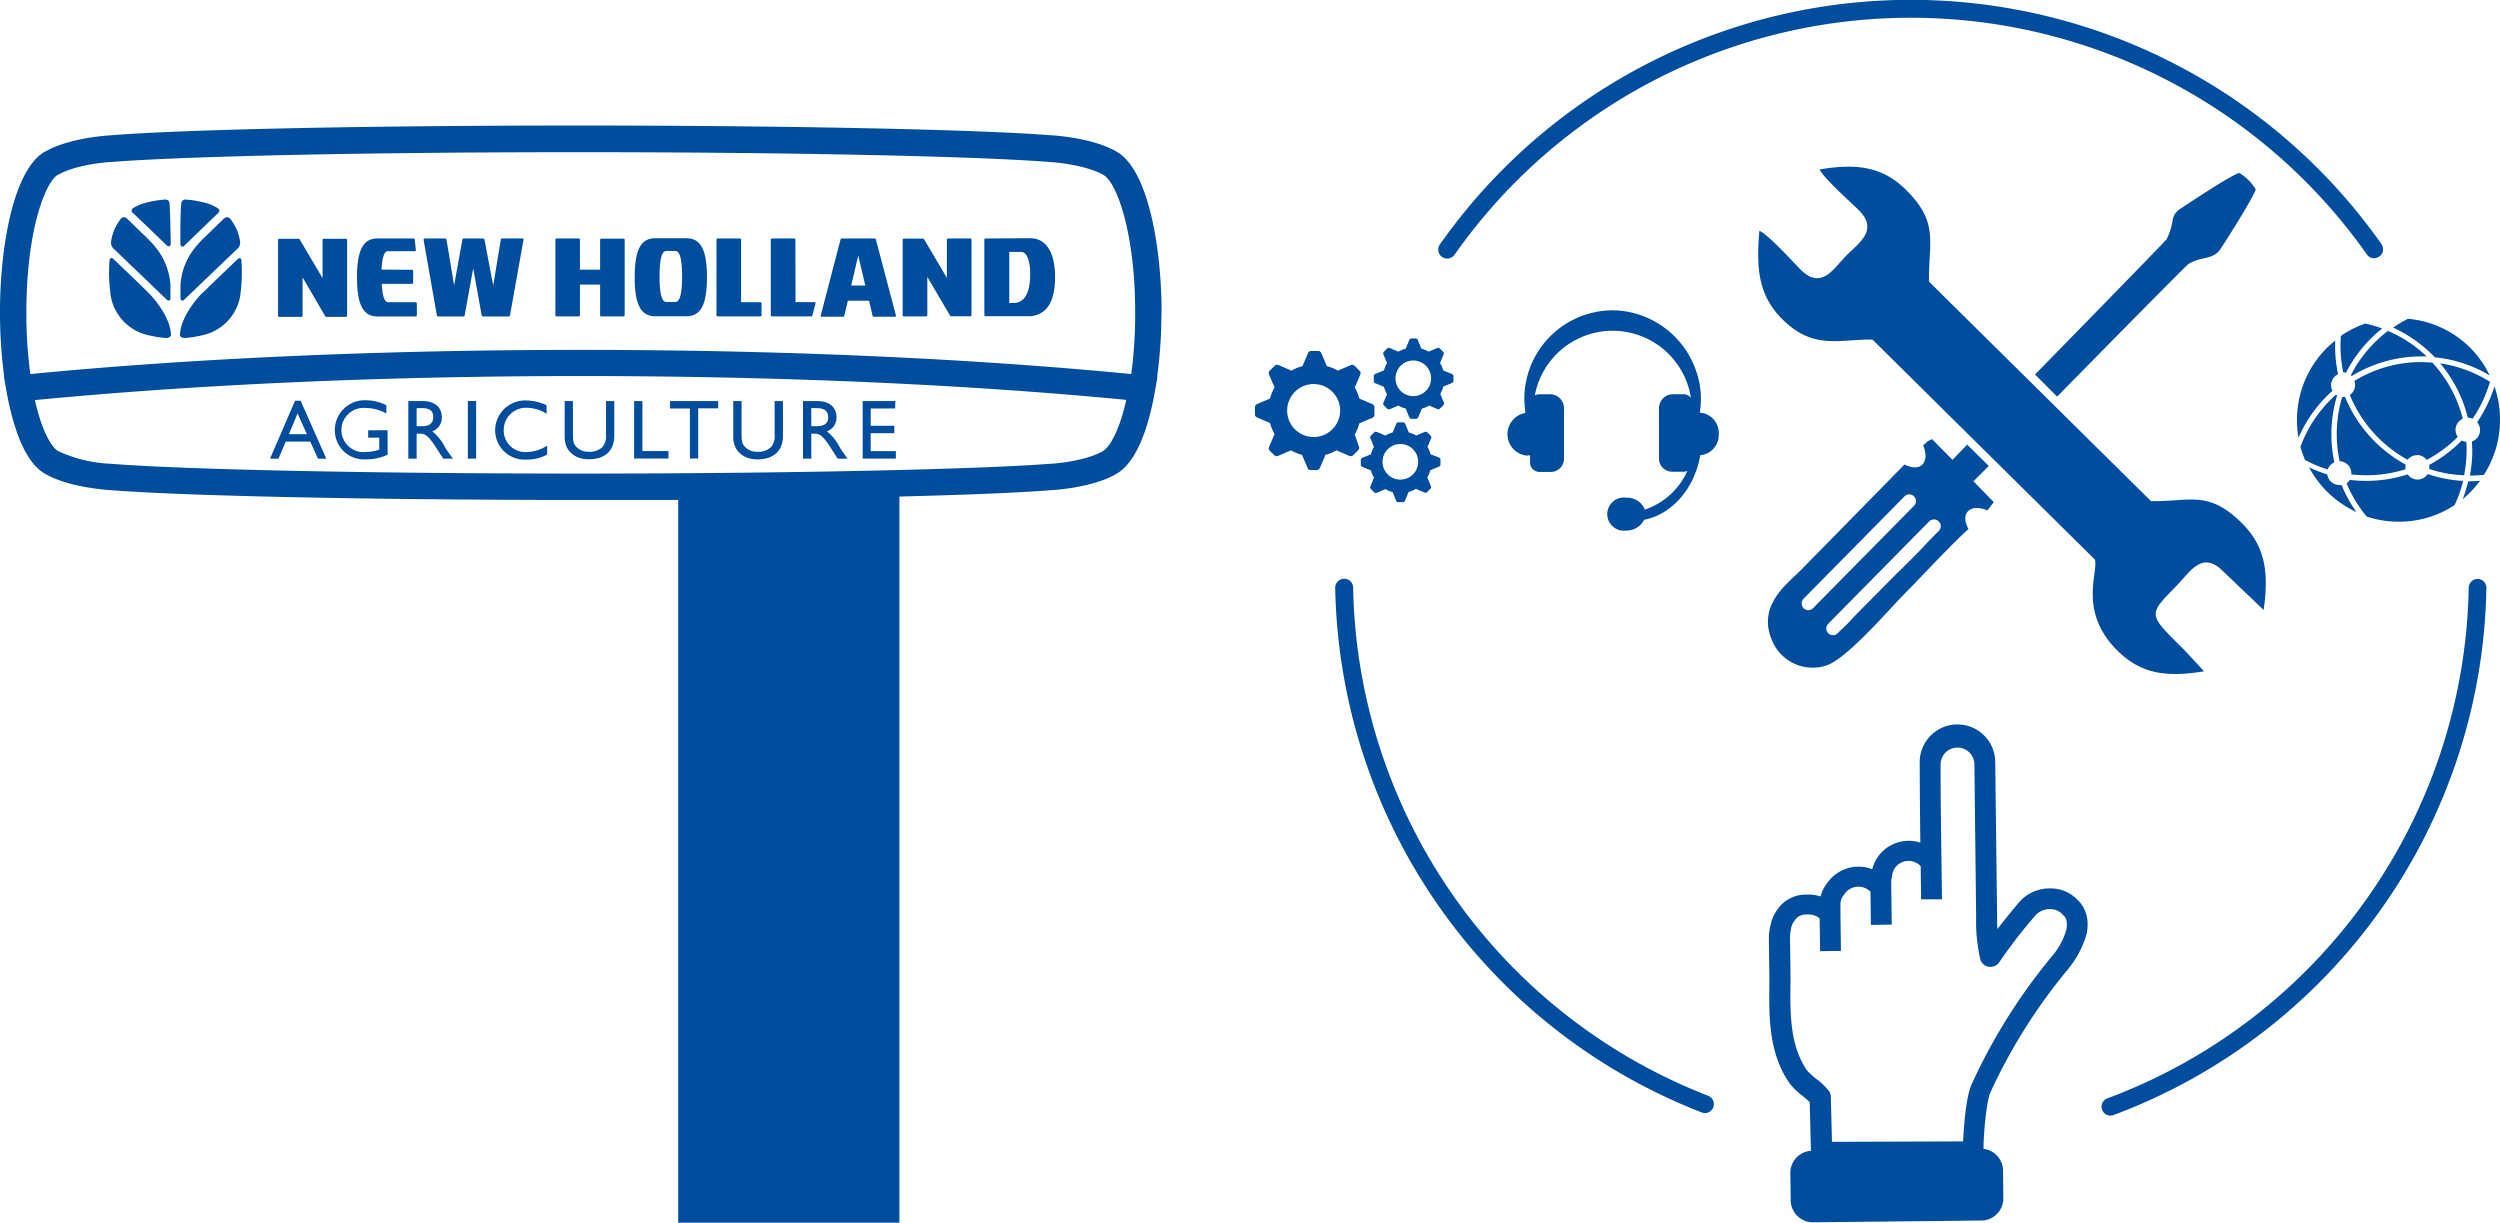 <svg xmlns="http://www.w3.org/2000/svg" viewBox="0 0 452.08 221.1"><defs><style>.cls-1{fill:#004c9d;}</style></defs><title>Risorsa 9</title><g id="Livello_2" data-name="Livello 2"><g id="Livello_1-2" data-name="Livello 1"><path class="cls-1" d="M205.28,56.76a80.36,80.36,0,0,1-.72,10.88c-29.41-2.86-63.77-4.37-99.53-4.37S34.9,64.78,5.49,67.64a79.94,79.94,0,0,1-.72-11.08v-.15c0-14.7,3.42-23.5,5.71-24.82l0,0,.06,0c1.91-1.1,5.4-2,9.35-2.29l.18,0c10.64-.88,41-1.78,84.91-1.78,37.41,0,72.33.74,85,1.79h.17c3.92.34,7.41,1.19,9.32,2.29l.1.06c2.31,1.33,5.71,10.2,5.71,25Zm-5.71,24.75-.1.06c-1.91,1.1-5.39,2-9.35,2.29h-.18c-12.56,1-47.48,1.78-84.92,1.78s-72.35-.73-85-1.78l-.16,0a25.1,25.1,0,0,1-9.29-2.26l-.14-.08c-.94-.55-2.75-3.08-4.12-9.17C35.53,69.52,69.57,68,105,68s69.5,1.49,98.67,4.31c-1.37,6.08-3.18,8.62-4.13,9.17m-.1-50h0ZM210.05,56.6c0-12.13-2.48-25.81-8-29.1l-.23-.14c-2.56-1.45-6.55-2.47-11.23-2.87l-.22,0c-12.71-1.06-47.79-1.79-85.32-1.79-38.72,0-72.2.7-85.4,1.8H19.5c-4.72.4-8.73,1.43-11.22,2.86L8,27.49H8c-5.5,3.3-8,16.87-8,28.9v.17A87,87,0,0,0,.76,68.11H.71l.44,2.53c1,5.52,2.94,12.55,6.81,14.92l.25.15c2.56,1.47,6.57,2.49,11.36,2.9h.15c12.66,1.06,47.74,1.8,85.3,1.8,6,0,11.86,0,17.62,0V221.1h40V89.79c12.37-.31,22.14-.71,27.66-1.17l.22,0c4.72-.4,8.74-1.42,11.24-2.87l.22-.12.09-.06c3.86-2.37,5.83-9.4,6.8-14.91l.44-2.53h-.06a85.72,85.72,0,0,0,.77-11.34ZM40.53,39.48l-3.7,3.6a16.09,16.09,0,0,0-2.48,3,12.1,12.1,0,0,0-1.71,5.4s0,.88,0,1.71c0,.3,0,.6,0,.84a.36.36,0,0,0,.58.25L43,44.92a1.43,1.43,0,0,0,.42-1.17,8.3,8.3,0,0,0-1.82-4.22.68.68,0,0,0-1-.05M33.69,36.1a.79.79,0,0,0-.81.32,2,2,0,0,0-.13.76c-.09,1.17-.13,3.09-.13,3.29l0,3.57c0,.7.49.61.67.42l3.4-3.28,2.8-2.7a.5.5,0,0,0-.06-.8,8.26,8.26,0,0,0-2.84-1.13,15.48,15.48,0,0,0-1.67-.32c-.66-.1-1.19-.13-1.19-.13M43.65,47a.24.24,0,0,1,0,.11,28.17,28.17,0,0,1-.1,5.41,8.79,8.79,0,0,1-7,8.11,20,20,0,0,1-3.06.49c-.79,0-1-.36-.94-.67.17-3.5,3.78-7.21,3.78-7.21S37,52.63,37.63,52c.9-.9,5.44-5.22,5.44-5.22a.35.35,0,0,1,.24-.1.32.32,0,0,1,.34.34M22.92,39.48l3.71,3.6a16.41,16.41,0,0,1,2.48,3,12.36,12.36,0,0,1,1.71,5.4s0,.88,0,1.71c0,.3,0,.6,0,.84a.35.35,0,0,1-.57.25L20.5,44.92a1.43,1.43,0,0,1-.42-1.17,8.38,8.38,0,0,1,1.81-4.22.68.68,0,0,1,1-.05m6.86-3.38a.78.78,0,0,1,.8.32,2,2,0,0,1,.13.76c.08,1.17.12,3.09.12,3.29L30.88,44c0,.7-.5.61-.68.42s-1.83-1.76-3.39-3.28L24,38.48a.5.5,0,0,1,0-.8,8.45,8.45,0,0,1,2.85-1.13,15,15,0,0,1,1.67-.32c.66-.1,1.2-.13,1.2-.13M19.81,47a.24.24,0,0,0,0,.11,27.38,27.38,0,0,0,.1,5.41,8.79,8.79,0,0,0,7,8.11,19.64,19.64,0,0,0,3.06.49c.79,0,.95-.36.94-.67-.16-3.5-3.78-7.21-3.78-7.21s-.63-.65-1.26-1.26c-.9-.89-5.44-5.22-5.44-5.22a.37.37,0,0,0-.24-.1.32.32,0,0,0-.34.34m104.27-3.92c2.61,0,3.72,2.11,3.72,7.05s-1.11,7.06-3.72,7.06h-5.63c-2.6,0-3.72-2.11-3.72-7.06s1.12-7.05,3.72-7.05Zm-1.53,11.33c.51-.5.75-2,.75-4.42s-.24-3.9-.75-4.4a.6.6,0,0,0-.46-.21h-1.65c-.81,0-1.21,1.51-1.21,4.61,0,2.47.25,3.92.75,4.42a.66.66,0,0,0,.46.2h1.65a.63.63,0,0,0,.46-.2m63.71-11.33c2.85,0,4.49,2.55,4.49,7,0,2.77-.58,4.76-1.72,5.9a4.35,4.35,0,0,1-3.21,1.2h-7.58A.22.22,0,0,1,178,57V43.34a.22.22,0,0,1,.22-.22Zm-1.24,11c.81-.82,1.23-2.35,1.23-4.55s-.49-3.23-.91-3.65a1,1,0,0,0-.68-.32h-2.19v9.23h.7a2.54,2.54,0,0,0,1.85-.71m-17.37-4,4.12,7a.23.23,0,0,0,.19.11h3.46a.21.21,0,0,0,.22-.22V43.34a.21.21,0,0,0-.22-.22h-4a.22.22,0,0,0-.23.22v6.92l-4.13-7a.21.21,0,0,0-.19-.11h-3.45a.22.22,0,0,0-.23.22V57a.22.22,0,0,0,.23.22h4a.22.22,0,0,0,.23-.22ZM162,57a.22.22,0,0,1,0,.19.25.25,0,0,1-.18.08H158a.21.21,0,0,1-.21-.17l-.64-2.72h-3.83l-.64,2.72a.21.21,0,0,1-.21.17H148.6a.21.21,0,0,1-.17-.08.2.2,0,0,1,0-.19L152,43.28a.22.22,0,0,1,.22-.16h5.94a.22.22,0,0,1,.22.16Zm-5.53-5.37-1.27-5.42-1.27,5.42Zm-43.73-8.47h-4a.22.22,0,0,0-.22.22v5.39h-3.65V43.34a.22.22,0,0,0-.22-.22h-4a.22.22,0,0,0-.22.22V57a.22.22,0,0,0,.22.22h4a.22.22,0,0,0,.22-.22V51.47h3.65V57a.22.22,0,0,0,.22.22h4a.22.22,0,0,0,.22-.22V43.34a.22.22,0,0,0-.22-.22M69,48.75c.1-2.24.48-3.33,1.18-3.33h4.84a.21.21,0,0,0,.17-.08.23.23,0,0,0,0-.18L75,43.3a.22.22,0,0,0-.22-.18h-6.5c-2.61,0-3.72,2.11-3.72,7.05s1.11,7.06,3.72,7.06h6.88a.22.22,0,0,0,.22-.22V54.87a.22.22,0,0,0-.22-.22H70.22c-.7,0-1.08-1.09-1.18-3.32h5.45a.22.22,0,0,0,.22-.22V49a.21.21,0,0,0-.22-.21Zm18.11,8.3a.21.21,0,0,0,.21.18H92a.23.23,0,0,0,.22-.18l2.44-13.67a.26.26,0,0,0,0-.19.24.24,0,0,0-.17-.07h-3.7a.22.22,0,0,0-.22.18l-1.38,8.33L87.6,43.3a.22.22,0,0,0-.22-.18H83.83a.21.21,0,0,0-.21.18l-1.5,8.33L80.74,43.3a.22.22,0,0,0-.22-.18h-3.7a.24.24,0,0,0-.17.07.26.26,0,0,0-.05.19L79,57.05a.23.23,0,0,0,.22.18h4.59a.21.21,0,0,0,.21-.18l1.55-8.53Zm46.9-13.71a.22.22,0,0,0-.23-.22h-4a.22.22,0,0,0-.22.22V57a.22.22,0,0,0,.22.22h7.71a.21.21,0,0,0,.22-.22V54.87a.22.22,0,0,0-.22-.22h-3.48Zm9.82,0a.22.22,0,0,0-.22-.22h-4a.22.22,0,0,0-.23.22V57a.22.22,0,0,0,.23.22h7.08a.21.21,0,0,0,.21-.16l.56-2.14a.21.21,0,0,0,0-.19.26.26,0,0,0-.18-.09h-3.42ZM54.72,50.16v6.92a.22.22,0,0,1-.22.22h-4a.22.22,0,0,1-.22-.22V43.4a.22.22,0,0,1,.22-.22H54a.2.2,0,0,1,.19.11l4.14,7V43.4a.22.22,0,0,1,.22-.22h4a.22.22,0,0,1,.22.22V57.08a.22.22,0,0,1-.22.22H59a.21.21,0,0,1-.19-.11Zm107.15,23.7h-4.42V77h4.27v1.34h-4.27v3.24H162v1.35h-6V72.52h5.91Zm-15.16-.06h1c1.45,0,2,.6,2.05,1.57s-.44,1.7-2.05,1.7h-1Zm-1.5-1.28V82.94h1.5V78.42h.62c.77,0,1.4.24,2.78,2.38l1.37,2.14h1.79c-.72-1-1-1.35-1.42-2.06A8.49,8.49,0,0,0,149.52,78a2.61,2.61,0,0,0,1.75-2.55c0-1.81-1.32-2.92-3.43-2.92Zm-3.63,6.32c0,2.55-1.53,4.23-4.64,4.23-2.2,0-4.34-1.23-4.34-4.07V72.52h1.5v6.16c0,1.17.15,1.66.62,2.13a3,3,0,0,0,2.25.89,3.38,3.38,0,0,0,2.45-.84,3.07,3.07,0,0,0,.66-2.28V72.52h1.5Zm-11.71-5h-3.61v9.08h-1.5V73.86h-3.61V72.52h8.72Zm-13.7,7.73h4.71v1.35h-6.21V72.52h1.5Zm-5.09-2.75c0,2.55-1.53,4.23-4.63,4.23-2.21,0-4.34-1.23-4.34-4.07V72.52h1.49v6.16c0,1.17.16,1.66.63,2.13a3,3,0,0,0,2.25.89,3.41,3.41,0,0,0,2.45-.84,3.07,3.07,0,0,0,.65-2.28V72.52h1.5Zm-12.24-4a6.88,6.88,0,0,0-3.6-1.08,4,4,0,0,0-4.15,4,3.9,3.9,0,0,0,4.21,4,6.83,6.83,0,0,0,3.64-1.17v1.63a7.54,7.54,0,0,1-3.77.91,5.33,5.33,0,0,1-5.63-5.19,5.43,5.43,0,0,1,5.72-5.5,9.16,9.16,0,0,1,3.58.85ZM84.6,72.52h1.5V82.94H84.6ZM75.34,73.8h1c1.45,0,2,.6,2,1.57s-.44,1.7-2,1.7h-1Zm-1.5-1.28V82.94h1.5V78.42H76c.76,0,1.39.24,2.77,2.38l1.38,2.14H81.9c-.72-1-1-1.35-1.42-2.06A8.59,8.59,0,0,0,78.16,78a2.61,2.61,0,0,0,1.74-2.55c0-1.81-1.32-2.92-3.43-2.92Zm-3.74,9.7a9.15,9.15,0,0,1-4,.85,5.26,5.26,0,0,1-5.55-5.28,5.4,5.4,0,0,1,5.6-5.41,8.44,8.44,0,0,1,3.71.89v1.51a7.66,7.66,0,0,0-3.74-1,4,4,0,1,0,.2,7.94,7.3,7.3,0,0,0,2.26-.41V79.15h-2V77.8h3.5ZM53.81,74.75l1.69,3.77H52.25Zm.55-2.29h-1L48.83,82.94h1.53l1.31-3.08h4.44l1.39,3.08H59Z"/><path class="cls-1" d="M310.8,78.48a3.66,3.66,0,0,0-3.42-3.86,15.18,15.18,0,0,0-.51-7.06,16.21,16.21,0,0,0-14.12-11.4,16,16,0,0,0-17.1,16,21.05,21.05,0,0,0,.2,2.52h0a3.89,3.89,0,0,0,.18,7.7,3.5,3.5,0,0,0,.65-.07v1.32a1.71,1.71,0,0,0,1.7,1.71h2.07a2.38,2.38,0,0,0,2.37-2.37V73.82a2.53,2.53,0,0,0-2.53-2.53h-1.91a1.7,1.7,0,0,0-.84.23,14.32,14.32,0,0,1,28.23.42,1.7,1.7,0,0,0-1.33-.65h-1.91A2.52,2.52,0,0,0,300,73.81v9.12a2.37,2.37,0,0,0,2.37,2.37h2.07a1.74,1.74,0,0,0,.69-.15,12.91,12.91,0,0,1-7.69,7A3.42,3.42,0,0,0,294.07,90a3,3,0,1,0,0,5.94A3.51,3.51,0,0,0,297.3,94c5.07-1,9.12-5.65,10.17-11.68a3.67,3.67,0,0,0,3.33-3.85M262.56,67.63a.43.43,0,0,1,.27.38v.87a.41.41,0,0,1-.27.37L261,69.9a5.18,5.18,0,0,1-.55,1.33l.66,1.57a.43.43,0,0,1-.08.45l-.27.27-.08.08-.27.27A.43.43,0,0,1,260,74l-1.57-.66a5.49,5.49,0,0,1-1.32.55l-.65,1.58a.4.4,0,0,1-.37.26h-.87a.4.4,0,0,1-.37-.26l-.65-1.58a5.49,5.49,0,0,1-1.32-.55l-1.57.66a.45.45,0,0,1-.46-.08l-.26-.27-.08-.08-.27-.27a.41.41,0,0,1-.08-.45l.65-1.57a5.54,5.54,0,0,1-.54-1.33l-1.58-.65a.4.4,0,0,1-.26-.37V68a.42.42,0,0,1,.26-.38l1.58-.64a5.18,5.18,0,0,1,.55-1.33l-.66-1.57a.41.41,0,0,1,.08-.45l.27-.27.08-.08.26-.27a.45.45,0,0,1,.46-.08l1.57.66a5.49,5.49,0,0,1,1.32-.55l.65-1.58a.4.4,0,0,1,.37-.26H256a.4.4,0,0,1,.37.26l.65,1.58a5.49,5.49,0,0,1,1.32.55l1.57-.66a.43.43,0,0,1,.45.08l.27.27.08.08.27.27a.43.43,0,0,1,.08.45l-.66,1.57A5.18,5.18,0,0,1,261,67Zm-7,4a3.22,3.22,0,1,0-3.21-3.22,3.21,3.21,0,0,0,3.21,3.22m4.66,11.1a.4.4,0,0,1,.26.37V84a.42.42,0,0,1-.26.38l-1.57.65a5.67,5.67,0,0,1-.55,1.32l.65,1.57a.41.41,0,0,1-.08.46l-.26.26-.08.08-.27.27a.41.41,0,0,1-.45.08l-1.57-.66a5.27,5.27,0,0,1-1.32.55l-.65,1.58a.41.41,0,0,1-.38.26h-.86a.41.41,0,0,1-.38-.26L251.84,89a5.27,5.27,0,0,1-1.32-.55l-1.57.66a.41.41,0,0,1-.45-.08l-.27-.27-.08-.08-.26-.26a.41.41,0,0,1-.08-.46l.65-1.57a5.67,5.67,0,0,1-.55-1.32l-1.57-.65a.42.42,0,0,1-.26-.38v-.87a.4.4,0,0,1,.26-.37l1.57-.65a5.57,5.57,0,0,1,.55-1.33l-.65-1.57a.39.39,0,0,1,.08-.45l.26-.27.08-.08.27-.27a.43.43,0,0,1,.45-.08l1.57.66a5.67,5.67,0,0,1,1.32-.55l.65-1.57a.42.42,0,0,1,.38-.27h.86a.42.42,0,0,1,.38.27l.65,1.57a5.67,5.67,0,0,1,1.32.55l1.57-.66a.43.43,0,0,1,.45.08l.27.27.08.08.26.27a.39.39,0,0,1,.08.45l-.65,1.57a5.57,5.57,0,0,1,.55,1.33Zm-7,4a3.22,3.22,0,1,0-3.21-3.21,3.21,3.21,0,0,0,3.21,3.21m-7.49-6a.63.63,0,0,1-.12.67l-.4.4-.12.12-.4.4a.61.61,0,0,1-.67.12l-2.34-1a8.36,8.36,0,0,1-2,.82l-1,2.35a.63.63,0,0,1-.56.39H237a.6.6,0,0,1-.55-.39l-1-2.35a8.36,8.36,0,0,1-2-.82l-2.34,1a.61.61,0,0,1-.67-.12l-.4-.4L230,81.9l-.4-.4a.63.63,0,0,1-.12-.67l1-2.34a8.61,8.61,0,0,1-.82-2l-2.34-1a.61.61,0,0,1-.39-.56v-1.3a.61.61,0,0,1,.39-.56l2.34-1a8.36,8.36,0,0,1,.82-2l-1-2.34a.65.65,0,0,1,.12-.68l.4-.39.12-.12.4-.4a.61.61,0,0,1,.67-.12l2.34,1a8.33,8.33,0,0,1,2-.81l1-2.35a.59.59,0,0,1,.55-.39h1.3a.61.61,0,0,1,.56.39l1,2.35a8.33,8.33,0,0,1,2,.81l2.34-1a.61.61,0,0,1,.67.12l.4.4.12.12.4.39a.65.65,0,0,1,.12.68l-1,2.34a8.36,8.36,0,0,1,.82,2l2.34,1a.61.61,0,0,1,.39.56V75a.61.61,0,0,1-.39.56l-2.34,1a8.61,8.61,0,0,1-.82,2Zm-8.19-1.7a4.79,4.79,0,1,0-4.78-4.79,4.78,4.78,0,0,0,4.78,4.79M360.81,138c0,.43.33,27.87.33,27.87,0,.8,0,1.5.06,2.13,1.06-1.38,2.29-2.9,3.77-4.67a7.3,7.3,0,0,1,5.77-2.68,6.7,6.7,0,0,1,5,2.14,5.28,5.28,0,0,1,1,1.29,6.09,6.09,0,0,1,.76,3v.16a6.85,6.85,0,0,1-.23,1.85,17.86,17.86,0,0,1-3.52,6.43,100.27,100.27,0,0,0-13.81,22c-.72,1.54-1.23,7.32-1.25,9.83v.4a4,4,0,0,1,3.52,3.9l.06,5.06a4,4,0,0,1-3.92,4l-30.53.32a4,4,0,0,1-4-3.93l-.07-5a4,4,0,0,1,3.73-4l-.23-8.81c-.27-.25-.7-.63-1.29-1.12a11.93,11.93,0,0,1-2.35-2.28c-3.81-5.48-3.72-12.1-3.65-17.93,0-.55,0-1.1,0-1.61l-.09-6.61a10,10,0,0,1,.3-2.45,7,7,0,0,1,1.16-2.69,6.36,6.36,0,0,1,1.38-1.52,6.27,6.27,0,0,1,3.74-1.31h.34a7.7,7.7,0,0,1,2.44.34,6.36,6.36,0,0,1,1.28-2.54,6.84,6.84,0,0,1,8.05-2.38,6.81,6.81,0,0,1,8.7-4.82c-.06-4.81-.1-10.46-.11-12.92,0-.71,0-1.17,0-1.29a6.83,6.83,0,1,1,13.65-.16m-1.16,36.84a1.91,1.91,0,0,1-1.52-1.3,30.41,30.41,0,0,1-.77-7.63s-.31-27.44-.32-27.87a3.06,3.06,0,0,0-6.11.07c0,.13,0,.6,0,1.32,0,2.77.06,9.6.14,14.68h0l.11,8.52-3.77,0-.08-6a3,3,0,0,0-5.16,1.61.85.85,0,0,1,0,.17,4.59,4.59,0,0,0-.16,1.19v1s0,0,0,0l.09,6.6-3.77.05-.08-6a3.07,3.07,0,0,0-2.21-.91,3,3,0,0,0-2.46,1.31l-.11.15a2.66,2.66,0,0,0-.65,1.82,1.27,1.27,0,0,1,0,.2.57.57,0,0,1,0,.13l0,1.32h0l.09,6.68-3.77.05-.08-5.94a3.23,3.23,0,0,0-2.2-.69h-.29a2.43,2.43,0,0,0-1.53.51,2.75,2.75,0,0,0-.54.64l-.07.09a3.24,3.24,0,0,0-.54,1.25.58.58,0,0,1,0,.14,5.84,5.84,0,0,0-.19,1.51l.09,6.66c0,.55,0,1.1,0,1.67-.07,5.26-.15,11.23,3,15.73a11.42,11.42,0,0,0,1.65,1.52,10.9,10.9,0,0,1,2.4,2.35,1.89,1.89,0,0,1,.24.9l.21,8.14L355,206.4c.1-2.47.5-8.14,1.58-10.43a103.73,103.73,0,0,1,14.31-22.84,13.39,13.39,0,0,0,2.75-4.88l0-.12a2.94,2.94,0,0,0,.11-.78s0-.08,0-.11v-.09a2.27,2.27,0,0,0-.26-1.2,1.4,1.4,0,0,0-.31-.38,1.37,1.37,0,0,1-.17-.17,2.92,2.92,0,0,0-2.2-1,3.53,3.53,0,0,0-2.92,1.34,92.28,92.28,0,0,0-6.29,8.16l-.1.14a1.88,1.88,0,0,1-1.83.78m66.53-82.11a23.56,23.56,0,0,1-2.76-5,1.9,1.9,0,0,1-.41,0,2.2,2.2,0,0,1-2.18-1.92,24.77,24.77,0,0,1-3.3-1.28,18.42,18.42,0,0,0,8.65,8.12M422.3,61.57A18.29,18.29,0,0,0,415.37,76a18.06,18.06,0,0,0,.27,3.14,24.45,24.45,0,0,1,6.14-8.47,2.17,2.17,0,0,1-.25-1,2.2,2.2,0,0,1,1.26-2,24.16,24.16,0,0,1-.52-5q0-.52,0-1m26.21,25.29c-.65,0-1.31.08-2,.08h-.15a23.7,23.7,0,0,1-1,3.23,18.45,18.45,0,0,0,3.12-3.31m-3.12,0A23.68,23.68,0,0,1,439,85.72a2.18,2.18,0,0,1-1.82,1,2.22,2.22,0,0,1-1.8-.94,24.29,24.29,0,0,1-7.47,1.18,24.62,24.62,0,0,1-3-.18,2.14,2.14,0,0,1-.57.63,23.84,23.84,0,0,0,3.63,6,18.46,18.46,0,0,0,5.78.93,18.27,18.27,0,0,0,10.12-3,23.51,23.51,0,0,0,1.55-4.41M425.26,68a24.12,24.12,0,0,1,12.62-3.55l.94,0a23.34,23.34,0,0,0-7-4.61,23.42,23.42,0,0,0-6.71,8l.14.13m2.43-9.45a18,18,0,0,0-4.37,2.22c-.05.6-.07,1.2-.07,1.81a23.58,23.58,0,0,0,.49,4.79,2,2,0,0,1,.5.06,24.34,24.34,0,0,1,6.54-8,22.86,22.86,0,0,0-3.09-.9M416.83,83.17a22.81,22.81,0,0,0,4.1,1.73,2.2,2.2,0,0,1,1.19-1.29,24.51,24.51,0,0,1,.5-12.1l-.2-.14A23.39,23.39,0,0,0,416,80.79a18.39,18.39,0,0,0,.83,2.4m28.76,2.75a23.46,23.46,0,0,0,.45-4.54c0-.5,0-1-.05-1.49a2.12,2.12,0,0,1-.83-.26,24.51,24.51,0,0,1-5.88,4.42,2,2,0,0,1,0,.43c0,.1,0,.21,0,.31a23,23,0,0,0,6.29,1.13M424.06,71.78a1.87,1.87,0,0,1-.34,0h-.17a23.32,23.32,0,0,0-.47,11.62,2.2,2.2,0,0,1,2.12,2.2,1.21,1.21,0,0,1,0,.19,23.67,23.67,0,0,0,2.68.15A23.3,23.3,0,0,0,435,84.85a2,2,0,0,1,0-.35A2,2,0,0,1,435,84a24.46,24.46,0,0,1-10.94-12.23m23.07,3.94a23.43,23.43,0,0,0,3.13-6.67,23.09,23.09,0,0,0-9-3.33,24.31,24.31,0,0,1,5,9.81,2.24,2.24,0,0,1,.82.19m-10,6.58a2.18,2.18,0,0,1,1.75.87A23.21,23.21,0,0,0,444.44,79a2.23,2.23,0,0,1-.4-1.28,2.2,2.2,0,0,1,1.31-2,23.35,23.35,0,0,0-5.51-10.16c-.65,0-1.3-.08-2-.08a23.06,23.06,0,0,0-12.09,3.4,2.26,2.26,0,0,1,.13.74,2.21,2.21,0,0,1-.95,1.81,23.51,23.51,0,0,0,10.45,11.71,2.19,2.19,0,0,1,1.72-.83m12.09,3.51A18.31,18.31,0,0,0,452.08,76a18.55,18.55,0,0,0-1-6.12,24.68,24.68,0,0,1-3.13,6.47,2.19,2.19,0,0,1-.94,3.48c0,.53.06,1.07.06,1.61a23.66,23.66,0,0,1-.44,4.56,22.84,22.84,0,0,0,2.64-.15M435.44,57.65a23.45,23.45,0,0,0-2.69,1.59,24.52,24.52,0,0,1,7.55,5.37,24.06,24.06,0,0,1,9.91,3.27,18.08,18.08,0,0,0-14.77-10.23h0m-92.56,46.17c1.63-1.58,4.06-3.95,5.83-5.91L350.6,96a1.24,1.24,0,0,0,.33-1.09.67.67,0,0,0,0-.18.71.71,0,0,0-.13-.12,1.23,1.23,0,0,0-.23-.33,1.2,1.2,0,0,0-1.7,0l-18.26,18.51a1.23,1.23,0,0,0,0,1.72,1.19,1.19,0,0,0,1.7,0l.46-.47a24.49,24.49,0,0,0,2.42-2.45ZM346.3,90a1.1,1.1,0,0,0-.19-.25,1.2,1.2,0,0,0-1.7,0l-18.26,18.51a1.23,1.23,0,0,0,0,1.72h0a1.18,1.18,0,0,0,1.7,0l18.26-18.51a1.22,1.22,0,0,0,.23-1.4v0ZM372,71.72l-4-4s23.64-24.14,23.81-24.49c1.65-3.35.39-4.15,2.69-5.63,2.14-1.38,8.38-5.58,10.41-6.33a8.25,8.25,0,0,1,3,3c-.65,1.8-5.1,8.84-6.36,10.74-1.38,2.07-3.54,1.28-5.85,2.77C395,48.29,372,71.72,372,71.72m6.75,29.39q-20.07-19.83-40.14-39.7c-5.3-.1-9.88,1.6-14.83-2.37-6-4.81-6.2-10.42-5.63-17.32,1.77.87,5.81,5.35,7.42,7,3.75,3.79,5.95-.08,8.23-2.43s6.06-4.64,2.25-8.37c-1.65-1.6-6.16-5.59-7-7.28,7-1.19,11.6-.37,15.77,3.84,5.85,5.89,3.9,9.36,4,16.44l40.15,39.7c7,.11,10.3-2,16.27,3.81,4.22,4.11,5.14,8.75,4.1,15.87l-7.34-7c-3.75-3.78-5.94.08-8.22,2.43-5.44,5.61-5.52,5.12,1.3,11.89l3.48,3.77c-7,1.19-11.6.36-15.77-3.85-7.12-7.16-3.16-14.41-4-16.44M359.41,92.3c-3.26-1.36-5,.61-3.44,3.36-3.77,3.45-7.59,7.69-11.29,11.43-3,3-10.94,12.37-14.64,13.32a7.93,7.93,0,0,1-9.56-4.51c-2.83-6.4,2.76-10.36,5.13-12.76L344.39,84c3.12,1.53,4.59-.55,3.38-3.49.82-.6.47-.6,1.61-1.1l3.69,3.74,2.66-2.75,3.9,3.85c-1.25,1.28-2.21,2.23-2.77,2.78,1.56,1.61,3.65,3.75,3.68,3.75Zm-49.6,107.94a1.61,1.61,0,0,0-.92-2.09,100.6,100.6,0,0,1-64.2-91.91,1.62,1.62,0,0,0-3.24.07,103.82,103.82,0,0,0,66.27,94.85,1.49,1.49,0,0,0,.58.11,1.62,1.62,0,0,0,1.51-1m72.48,1.33a103.64,103.64,0,0,0,67.33-95.26,1.62,1.62,0,0,0-1.58-1.65h0a1.62,1.62,0,0,0-1.62,1.58,100.43,100.43,0,0,1-65.23,92.31,1.61,1.61,0,1,0,1.14,3m47-154.86A1.59,1.59,0,0,1,428,46a100.86,100.86,0,0,0-164.93,0,1.62,1.62,0,1,1-2.64-1.87,104.09,104.09,0,0,1,170.21,0,1.62,1.62,0,0,1-.39,2.26,1.58,1.58,0,0,1-.93.29"/></g></g></svg>